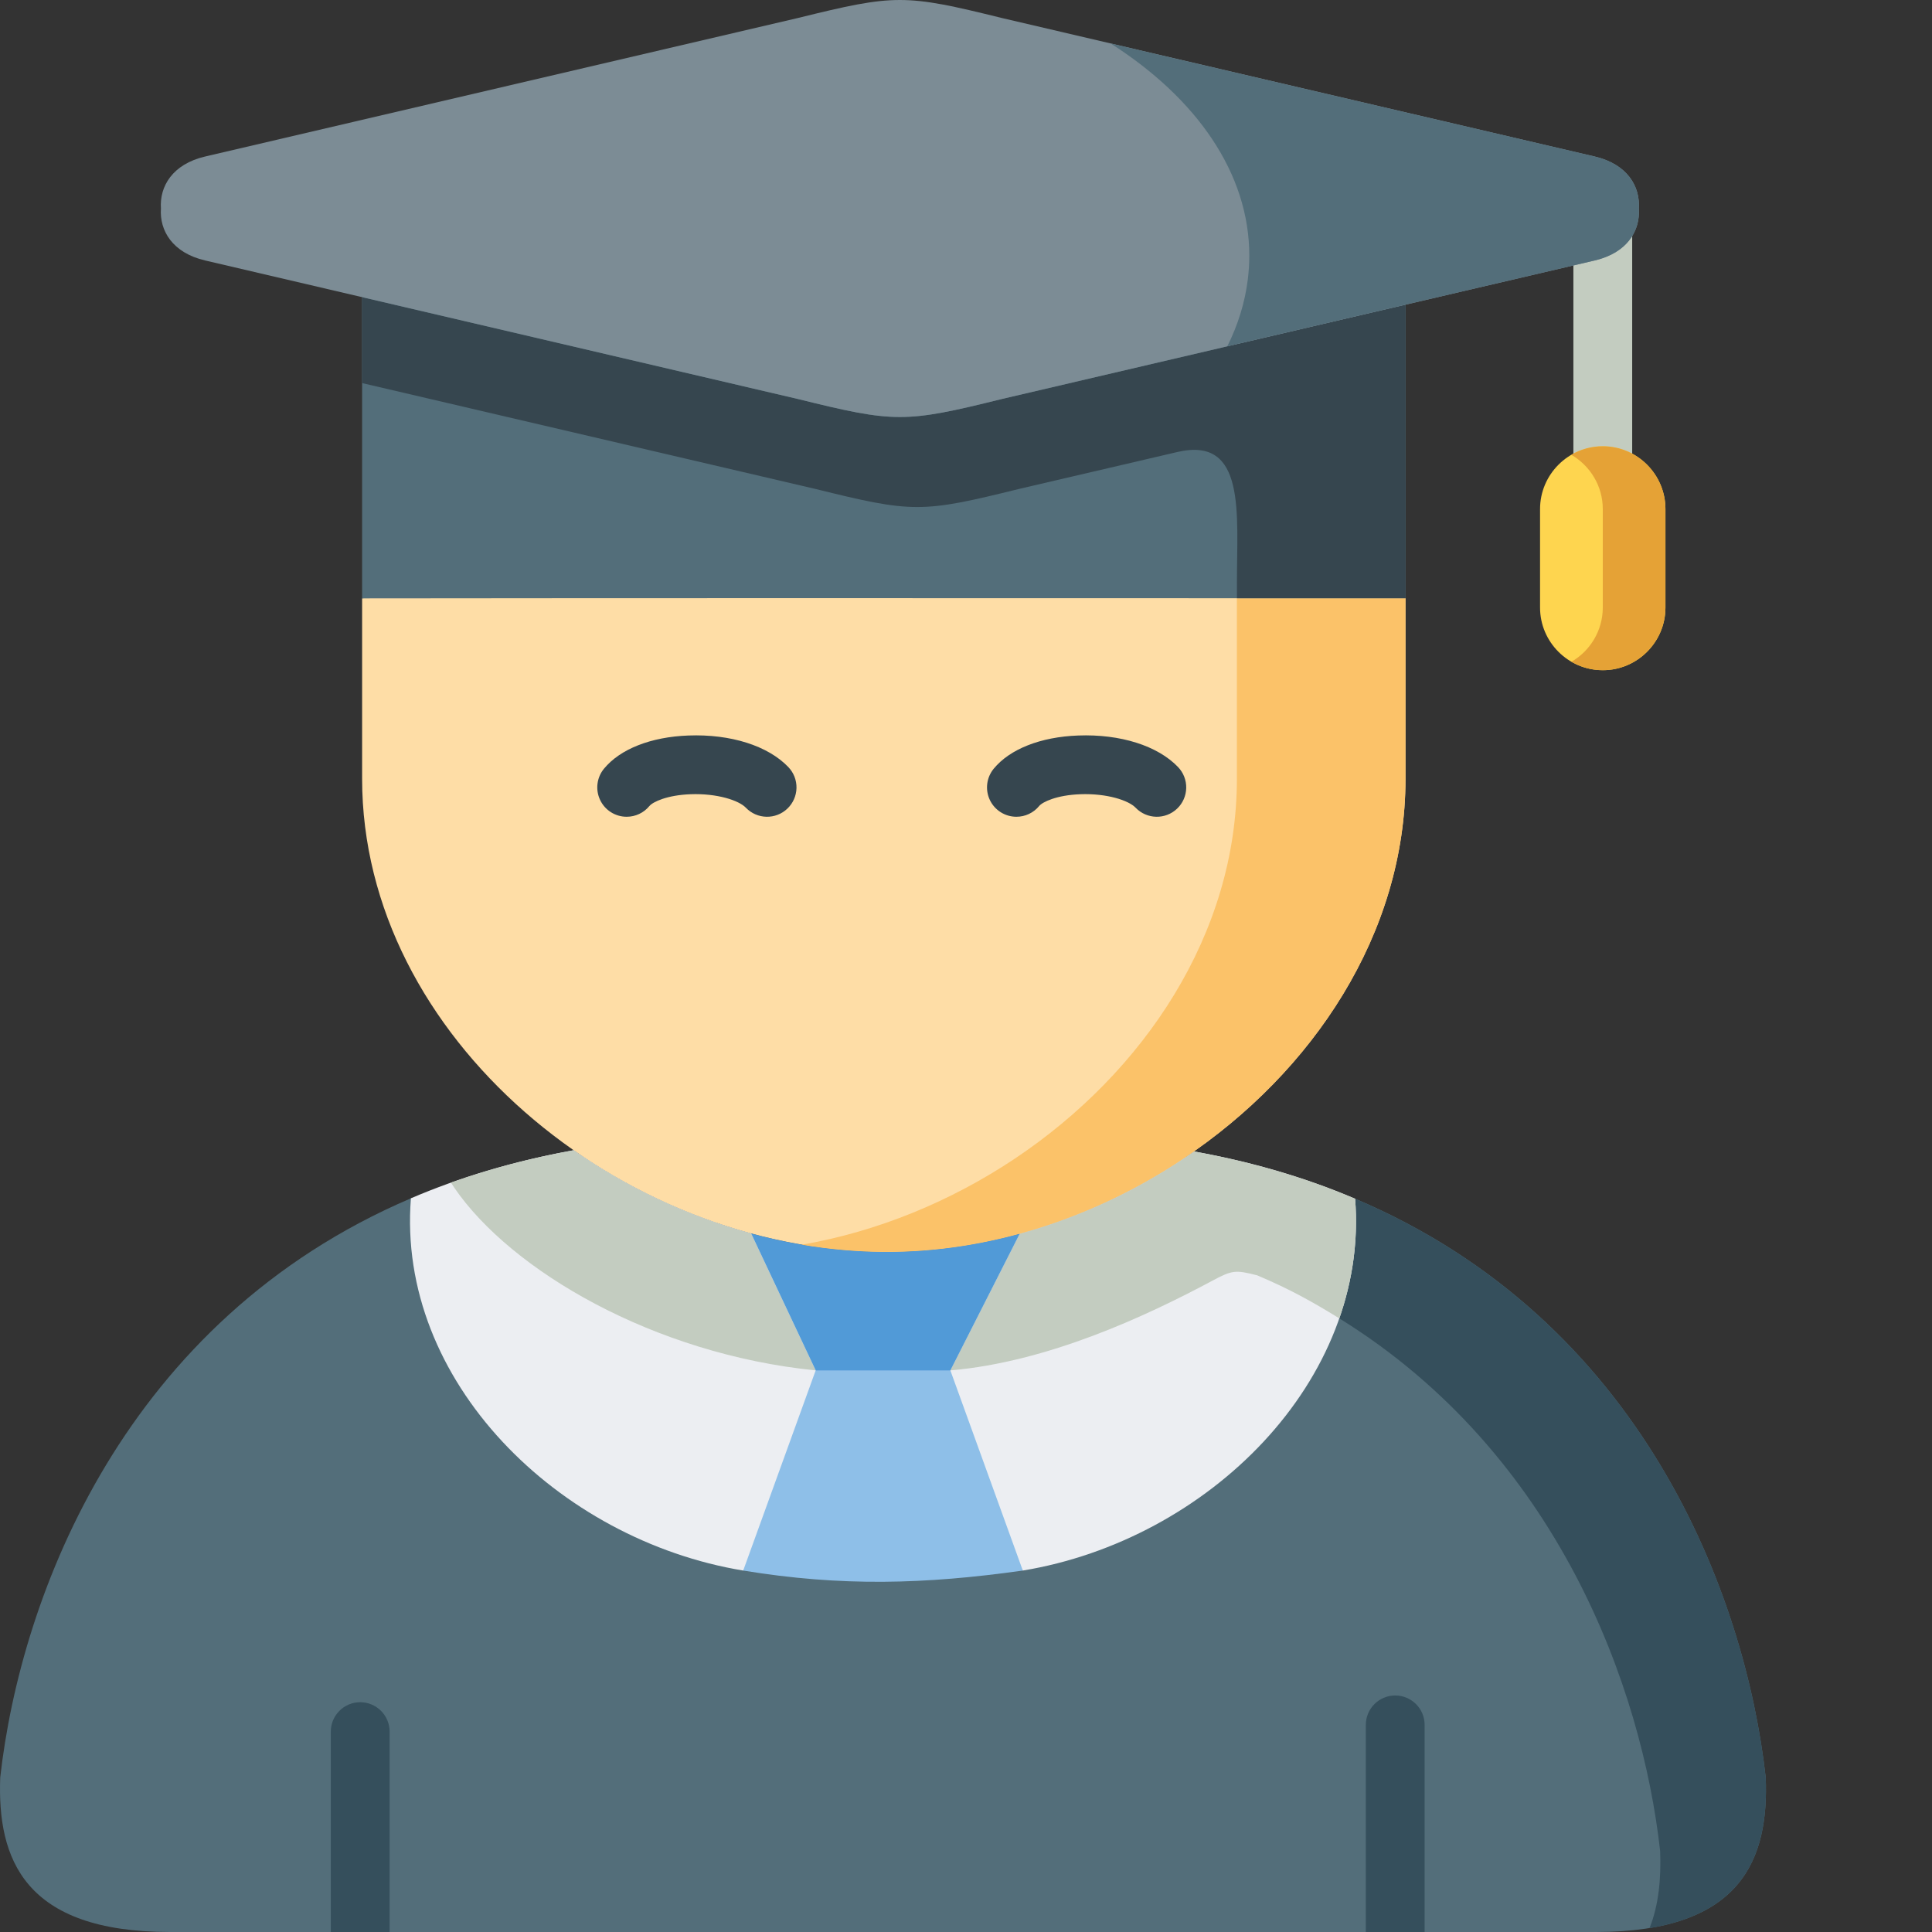 <svg xmlns="http://www.w3.org/2000/svg" width="384pt" height="384pt" viewBox="0 0 384 384" version="1.1" class="iconadda">
<rect x="0" y="0" width="384" height="384" fill="#333333" stroke="none"/>
<g>
<g id="Graduate_free_icon_2_nO8A6B2-0"><path style=" stroke:none;fill-rule:nonzero;fill:#c3ccc0;fill-opacity:1;" d="M 318.57 97.633 C 317.02 97.633 315.531 97.016 314.438 95.922 C 313.34 94.824 312.723 93.34 312.723 91.789 L 312.723 46.477 C 312.723 43.25 315.34 40.633 318.566 40.633 L 318.57 40.637 C 320.117 40.637 321.605 41.25 322.699 42.348 C 323.797 43.441 324.41 44.93 324.41 46.477 L 324.41 91.789 C 324.41 95.016 321.793 97.633 318.566 97.633 Z M 318.57 97.633 " />
</g><g id="Graduate_free_icon_2_nO8A6B2-1"><path style=" stroke:none;fill-rule:evenodd;fill:#536e7a;fill-opacity:1;" d="M 317.23 384 L 33.793 384 C 4.695 384 -0.551 369.375 0.043 353.301 C 4.125 316.859 24.875 262.41 81.68 238.172 L 175.129 215.641 L 269.34 238.254 C 326.297 262.387 346.871 316.793 350.953 353.301 C 351.57 369.375 346.32 384 317.23 384 Z M 317.23 384 " />
</g><g id="Graduate_free_icon_2_nO8A6B2-2"><path style=" stroke:none;fill-rule:evenodd;fill:#fedda6;fill-opacity:1;" d="M 279.352 118.91 L 179.031 105.387 L 71.973 118.93 L 71.973 154.785 C 71.973 206.27 123.551 248.492 175.676 248.824 C 196.621 248.977 217.633 242.039 235.176 230.312 C 260.977 213.102 279.352 185.547 279.352 154.785 Z M 279.352 118.91 " />
</g><g id="Graduate_free_icon_2_nO8A6B2-3"><path style=" stroke:none;fill-rule:evenodd;fill:#354f5c;fill-opacity:1;" d="M 269.34 238.262 C 269.996 246.492 268.832 254.508 266.199 262.039 C 309.715 288.957 326.34 335.48 329.961 367.863 C 330.18 373.332 329.699 378.621 327.855 383.234 C 347.641 379.984 351.48 367.184 350.953 353.309 C 346.871 316.797 326.297 262.391 269.34 238.262 Z M 269.34 238.262 " />
</g><g id="Graduate_free_icon_2_nO8A6B2-4"><path style=" stroke:none;fill-rule:evenodd;fill:#eceef2;fill-opacity:1;" d="M 176.66 272.379 L 203.293 312.16 C 240.023 306.102 272.172 274.527 269.34 238.258 C 259.746 234.172 249.098 230.969 237.328 228.863 C 236.625 229.348 235.898 229.852 235.176 230.312 C 225.25 236.965 214.207 242.059 202.68 245.199 Z M 147.719 312.16 L 176.66 272.379 L 149.301 245.176 C 136.699 241.75 124.664 236.066 114.016 228.621 C 102.117 230.773 91.355 234.023 81.672 238.172 C 78.797 274.484 110.941 306.078 147.719 312.16 Z M 147.719 312.16 " />
</g><g id="Graduate_free_icon_2_nO8A6B2-5"><path style=" stroke:none;fill-rule:evenodd;fill:#c3ccc0;fill-opacity:1;" d="M 149.301 245.176 C 137.422 241.949 126.07 236.723 115.906 229.914 C 115.266 229.496 114.633 229.059 114.016 228.617 C 105.277 230.199 97.152 232.375 89.625 235.051 C 89.844 235.402 90.086 235.73 90.305 236.082 C 101.547 252.508 129.938 269.168 162.125 272.375 Z M 235.176 230.312 C 225.25 236.965 214.207 242.059 202.68 245.199 L 188.891 272.379 C 208.211 270.707 227.645 261.684 241.016 254.527 C 244.945 252.418 245.582 252.398 249.863 253.477 C 256.254 256.176 260.688 258.637 266.199 262.035 C 268.832 254.504 270 246.488 269.34 238.258 L 269.34 238.262 C 267.305 237.395 265.246 236.574 263.172 235.801 C 255.223 232.879 246.637 230.531 237.328 228.859 C 236.625 229.348 235.902 229.848 235.176 230.309 Z M 235.176 230.312 " />
</g><g id="Graduate_free_icon_2_nO8A6B2-6"><path style=" stroke:none;fill-rule:evenodd;fill:#8ebfe8;fill-opacity:1;" d="M 188.891 272.379 L 176.66 265.199 L 162.121 272.379 L 147.719 312.16 C 167.238 315.363 183.816 314.906 203.293 312.16 Z M 188.891 272.379 " />
</g><g id="Graduate_free_icon_2_nO8A6B2-7"><path style=" stroke:none;fill-rule:evenodd;fill:#519ad7;fill-opacity:1;" d="M 159.359 247.395 C 155.977 246.801 152.617 246.074 149.305 245.176 L 162.129 272.379 L 188.895 272.379 L 202.684 245.199 C 193.855 247.613 184.77 248.887 175.676 248.824 C 170.211 248.801 164.762 248.297 159.359 247.398 Z M 159.359 247.395 " />
</g><g id="Graduate_free_icon_2_nO8A6B2-8"><path style=" stroke:none;fill-rule:nonzero;fill:#36464f;fill-opacity:1;" d="M 124.551 162.336 C 122.293 162.336 120.234 161.035 119.273 158.988 C 118.309 156.945 118.609 154.531 120.047 152.785 C 123.273 148.863 129.395 146.461 136.832 146.188 C 145.219 145.871 152.633 148.223 156.688 152.461 L 156.688 152.465 C 157.762 153.582 158.344 155.082 158.309 156.629 C 158.273 158.18 157.621 159.652 156.5 160.719 C 154.168 162.949 150.469 162.863 148.238 160.531 C 146.859 159.09 142.562 157.664 137.266 157.859 C 132.562 158.031 129.742 159.395 129.066 160.211 C 127.957 161.559 126.301 162.34 124.551 162.336 Z M 202.016 162.336 C 199.758 162.336 197.699 161.035 196.734 158.988 C 195.773 156.945 196.074 154.531 197.512 152.785 C 200.738 148.863 206.859 146.461 214.297 146.188 C 222.68 145.871 230.098 148.223 234.152 152.461 L 234.152 152.465 C 235.223 153.582 235.805 155.082 235.77 156.629 C 235.734 158.18 235.086 159.652 233.965 160.719 C 231.633 162.949 227.938 162.863 225.703 160.531 C 224.324 159.09 220.027 157.664 214.727 157.859 C 210.023 158.031 207.203 159.395 206.527 160.211 L 206.531 160.211 C 205.422 161.559 203.766 162.34 202.016 162.336 Z M 202.016 162.336 " />
</g><g id="Graduate_free_icon_2_nO8A6B2-9"><path style=" stroke:none;fill-rule:evenodd;fill:#fed54f;fill-opacity:1;" d="M 318.57 88.699 C 311.699 88.699 306.098 94.32 306.098 101.172 L 306.098 120.758 C 306.098 127.609 311.695 133.207 318.57 133.207 C 325.422 133.207 331.02 127.609 331.02 120.758 L 331.02 101.172 C 331.02 94.32 325.422 88.699 318.57 88.699 Z M 318.57 88.699 " />
</g><g id="Graduate_free_icon_2_nO8A6B2-10"><path style=" stroke:none;fill-rule:evenodd;fill:#fbc269;fill-opacity:1;" d="M 245.844 118.91 L 245.844 154.789 C 245.844 185.547 227.445 213.102 201.668 230.312 C 188.934 238.809 174.375 244.801 159.359 247.395 C 164.762 248.293 170.207 248.797 175.676 248.82 C 196.625 248.973 217.637 242.035 235.18 230.309 C 260.98 213.098 279.355 185.543 279.355 154.785 L 279.355 118.91 Z M 245.844 118.91 " />
</g><g id="Graduate_free_icon_2_nO8A6B2-11"><path style=" stroke:none;fill-rule:evenodd;fill:#e5a236;fill-opacity:1;" d="M 312.309 90.391 C 316.043 92.562 318.566 96.582 318.566 101.172 L 318.566 120.758 C 318.566 125.344 316.043 129.387 312.328 131.535 L 312.332 131.535 C 314.227 132.633 316.379 133.211 318.57 133.203 C 325.422 133.203 331.02 127.605 331.02 120.754 L 331.02 101.168 C 331.02 94.316 325.422 88.695 318.57 88.695 C 316.285 88.695 314.156 89.309 312.312 90.387 Z M 312.309 90.391 " />
</g><g id="Graduate_free_icon_2_nO8A6B2-12"><path style=" stroke:none;fill-rule:evenodd;fill:#536e7a;fill-opacity:1;" d="M 71.969 118.934 C 135.164 118.848 201.031 118.91 279.352 118.91 L 279.355 60.555 L 71.969 59.059 Z M 71.969 118.934 " />
</g><g id="Graduate_free_icon_2_nO8A6B2-13"><path style=" stroke:none;fill-rule:evenodd;fill:#36464f;fill-opacity:1;" d="M 279.352 79.234 L 279.352 60.551 L 271.25 62.438 L 243.934 68.828 L 199.121 79.301 C 189.457 81.695 184.148 82.883 178.855 82.883 C 173.562 82.883 168.273 81.695 158.59 79.301 L 71.973 59.059 L 71.973 76.141 L 162.039 97.172 C 171.699 99.566 177.012 100.773 182.305 100.773 C 187.598 100.773 192.891 99.566 202.57 97.172 L 234.012 89.84 C 247.715 86.637 245.848 102.094 245.848 115.793 L 245.848 118.91 L 279.355 118.91 C 279.352 105.695 279.352 92.453 279.352 79.234 Z M 279.352 79.234 " />
</g><g id="Graduate_free_icon_2_nO8A6B2-14"><path style=" stroke:none;fill-rule:evenodd;fill:#7c8c95;fill-opacity:1;" d="M 178.859 0 C 173.566 0 168.273 1.188 158.59 3.578 L 40.77 31.109 C 34.273 32.625 31.68 37.059 31.988 41.453 C 31.68 45.82 34.273 50.258 40.77 51.77 L 158.59 79.305 C 168.273 81.699 173.562 82.883 178.859 82.883 C 184.148 82.883 189.465 81.699 199.125 79.305 L 316.945 51.773 C 323.441 50.258 326.035 45.824 325.727 41.453 C 326.035 37.062 323.441 32.625 316.945 31.109 L 199.121 3.578 C 189.461 1.188 184.148 0 178.855 0 Z M 178.859 0 " />
</g><g id="Graduate_free_icon_2_nO8A6B2-15"><path style=" stroke:none;fill-rule:evenodd;fill:#536e7a;fill-opacity:1;" d="M 220.773 8.652 C 237.789 19.5 248.309 34.406 248.309 50.828 C 248.309 52.41 248.199 53.945 248.02 55.484 C 247.453 60.094 246.066 64.57 243.938 68.832 L 271.254 62.441 L 316.965 51.773 L 316.965 51.77 C 317.504 51.645 318.039 51.488 318.566 51.309 C 323.883 49.484 326.012 45.445 325.727 41.449 C 326.035 37.059 323.441 32.621 316.965 31.105 Z M 220.773 8.652 " />
</g><g id="Graduate_free_icon_2_nO8A6B2-16"><path style=" stroke:none;fill-rule:nonzero;fill:#354f5c;fill-opacity:1;" d="M 77.441 344.172 L 77.441 384 L 65.75 384 L 65.75 344.172 C 65.75 340.949 68.371 338.328 71.594 338.328 L 71.598 338.328 C 73.145 338.328 74.633 338.945 75.727 340.039 C 76.824 341.137 77.441 342.621 77.441 344.172 Z M 283.156 342.836 L 283.156 384 L 271.465 384 L 271.465 342.836 L 271.469 342.836 C 271.465 341.285 272.082 339.797 273.18 338.703 C 274.273 337.605 275.762 336.992 277.312 336.992 C 280.535 336.992 283.156 339.602 283.156 342.836 Z M 283.156 342.836 " />
</g></g>
</svg>